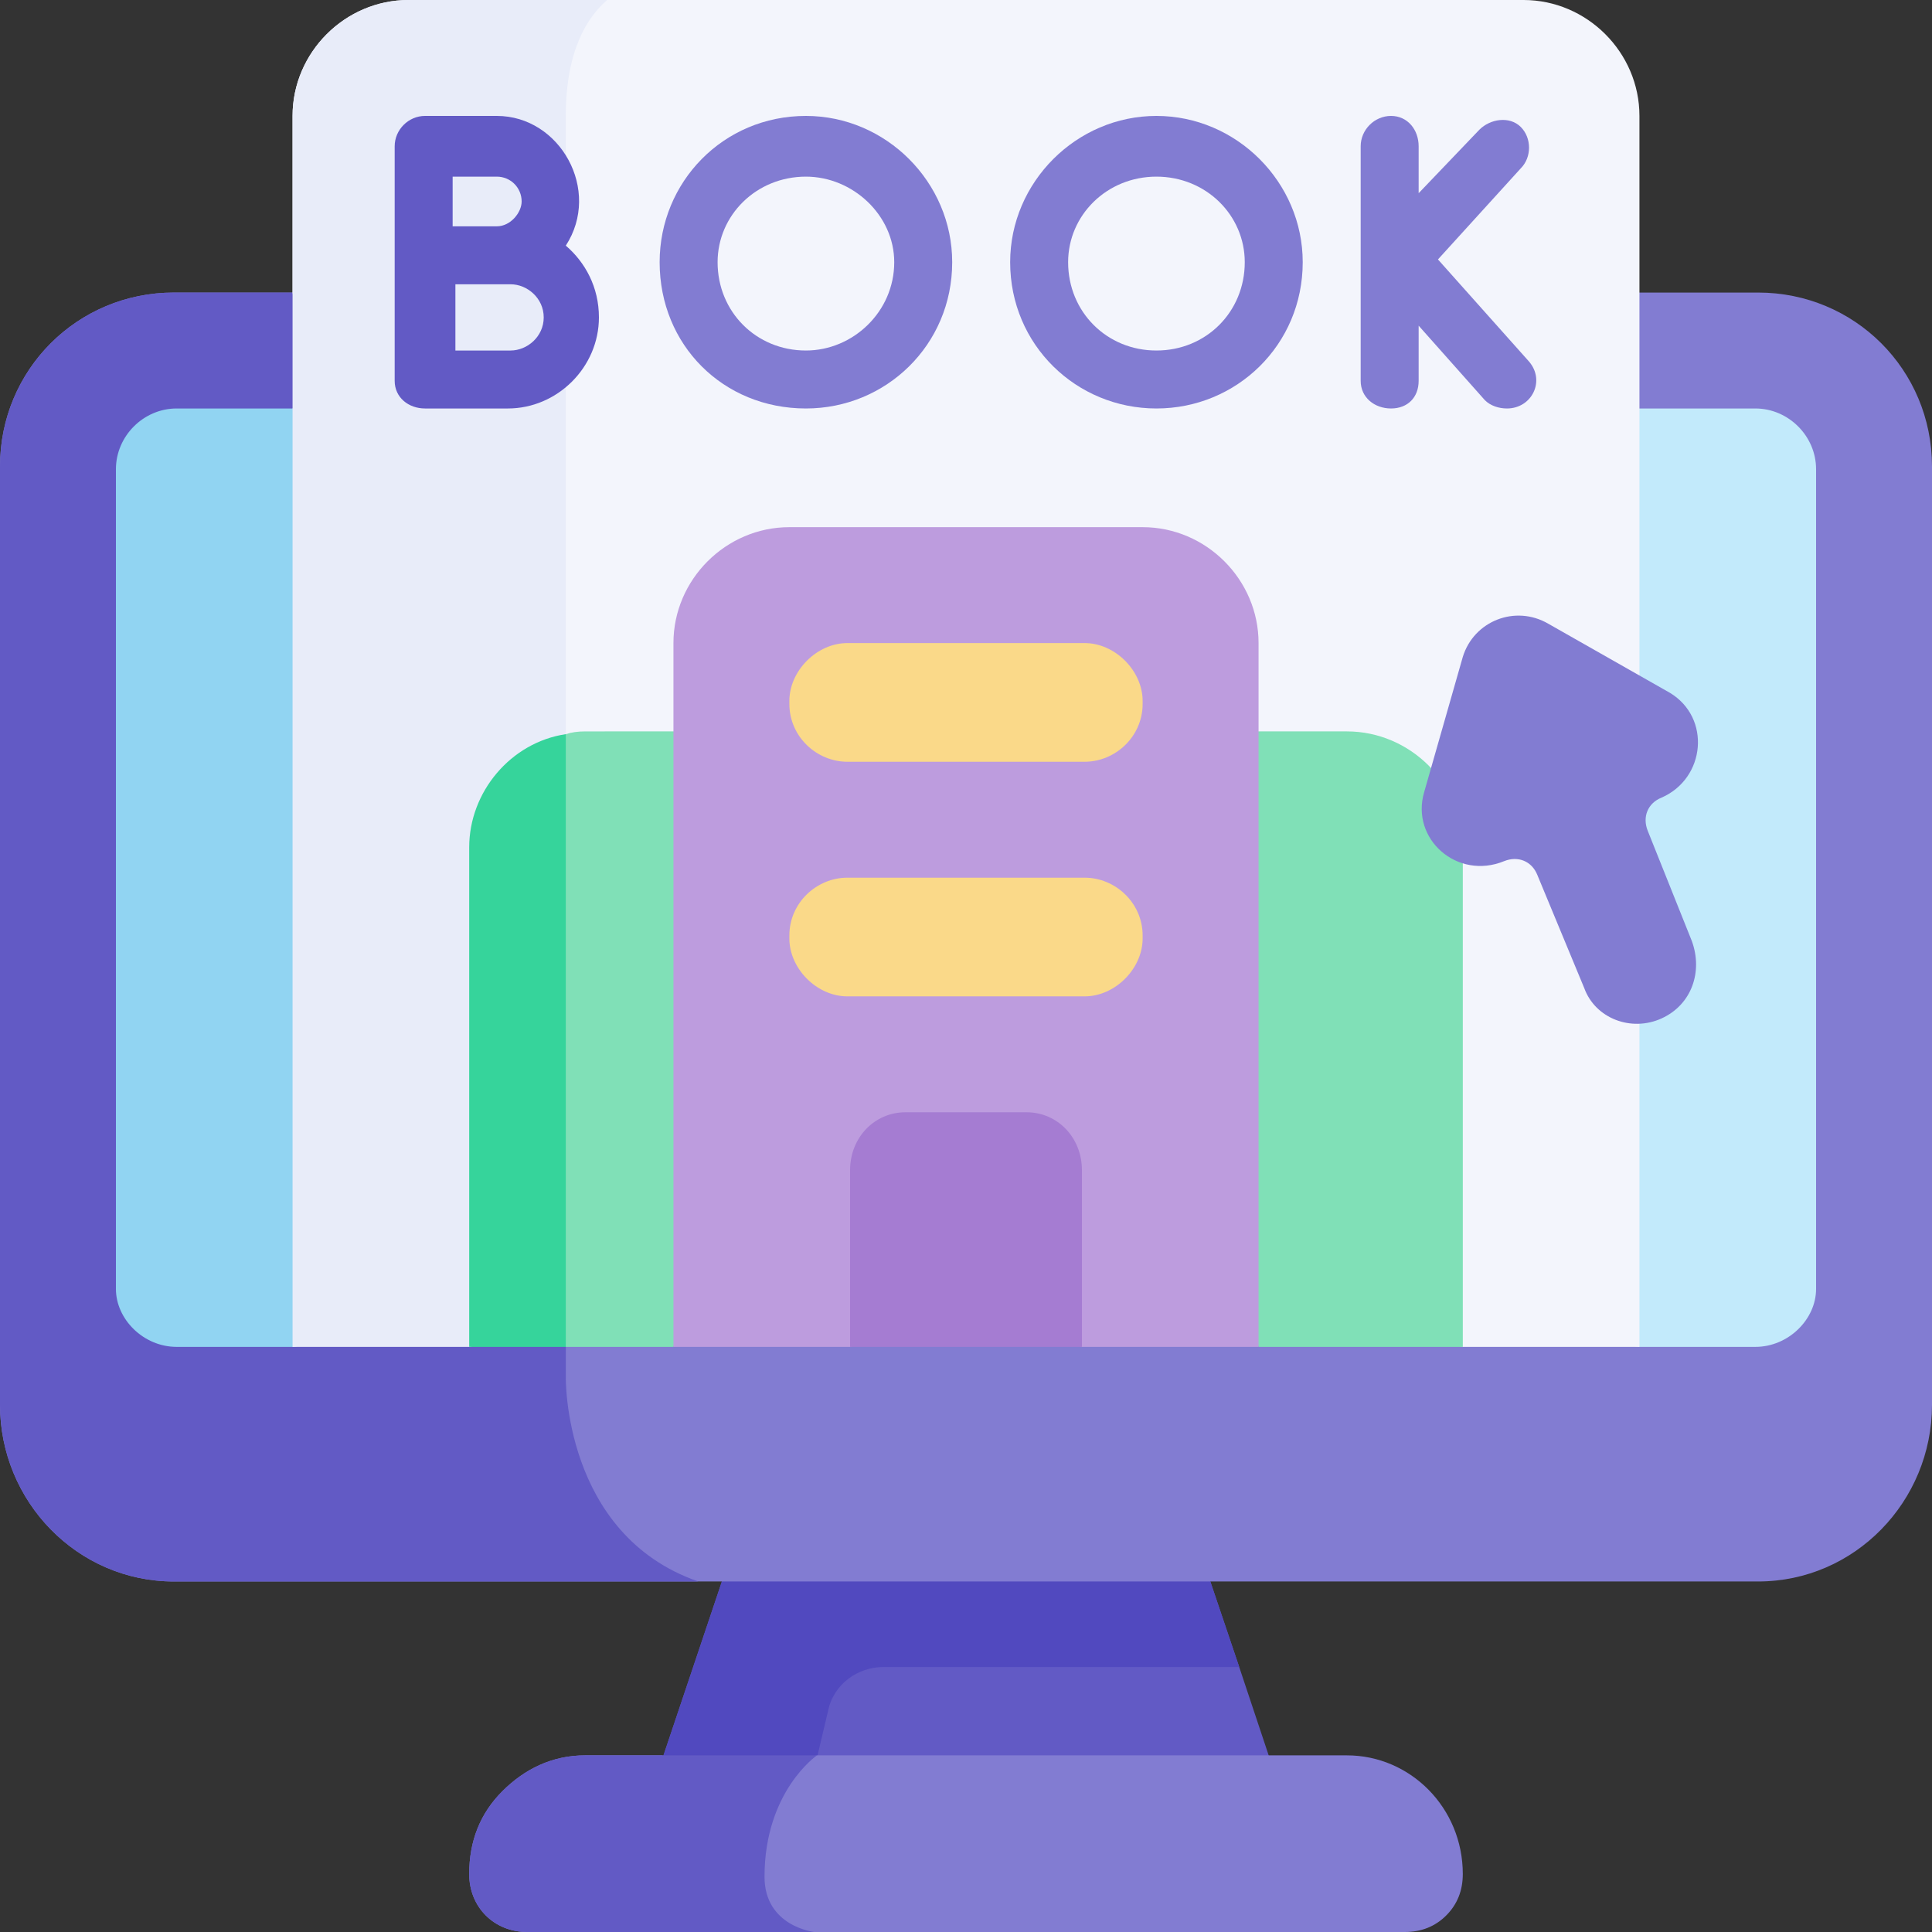 <svg version="1.2" xmlns="http://www.w3.org/2000/svg" viewBox="0 0 70 70" width="70" height="70"><rect x="0" y="0" width="70" height="70" fill="#333333" stroke="none"/><style>.a{fill:#625ac5}.b{fill:#5149bf}.c{fill:#827cd2}.d{fill:#c2eafb}.e{fill:#91d4f2}.f{fill:#f3f5fc}.g{fill:#e8ecf9}.h{fill:#80e0b7}.i{fill:#36d49b}.j{fill:#bd9cde}.k{fill:#fad989}.l{fill:#a57cd2}</style><path class="a" d="m46.7 65.8h-23.4l4.3-12.8h14.8l2.5 7.4z"/><path class="b" d="m44.9 60.4h-12.9c-0.9 0-1.8 0.6-2 1.6l-0.9 3.8h-5.8l4.3-12.8h14.8z"/><path class="c" d="m70 16.9v34c0 3.5-2.8 6.4-6.3 6.4h-57.4c-3.5 0-6.3-2.9-6.3-6.4v-34c0-3.5 2.8-6.3 6.3-6.3h57.4c3.5 0 6.3 2.8 6.3 6.3z"/><path class="a" d="m25.3 57.3h-19c-3.5 0-6.3-2.9-6.3-6.4v-34c0-3.5 2.8-6.3 6.3-6.3h14.2v39.3c0 0-0.1 5.7 4.8 7.4z"/><path class="d" d="m65.8 17v29.7c0 1.1-1 2.1-2.2 2.1h-4.2l-24.4-3.4-14.5 2-9.9 1.4-3.3-14.6 3.3-19.4h53c1.2 0 2.2 1 2.2 2.2z"/><path class="e" d="m20.5 14.8v32.6l-9.9 1.4h-4.2c-1.2 0-2.2-1-2.2-2.1v-29.7c0-1.2 1-2.2 2.2-2.2 0 0 14.1 0 14.1 0z"/><path class="c" d="m53 67.9c0 0.6-0.2 1.1-0.6 1.5-0.4 0.4-0.9 0.6-1.5 0.6h-31.8c-1.2 0-2.1-0.9-2.1-2.1 0-1.2 0.4-2.2 1.2-3 0.8-0.8 1.8-1.3 3-1.3h2.8l1.6 1 4-1h19.2c2.3 0 4.2 1.9 4.2 4.3z"/><path class="a" d="m29.5 70h-10.4c-1.2 0-2.1-0.9-2.1-2.1 0-1.2 0.4-2.2 1.2-3 0.8-0.8 1.8-1.3 3-1.3h8.4c0 0-1.9 1.3-1.9 4.4 0 1.8 1.8 2 1.8 2z"/><path class="f" d="m59.4 4.2v44.6h-6.4l-18.8-3.7-13.7 2.9-3.5 0.8-6.4-38.2v-6.4c0-2.3 1.9-4.2 4.2-4.2h40.4c2.3 0 4.2 1.9 4.2 4.2z"/><path class="g" d="m22 0c-0.7 0.6-1.5 1.8-1.5 4.2v43.8l-3.5 0.8h-6.4v-44.6c0-2.3 1.9-4.2 4.2-4.2z"/><path class="h" d="m53 48.8h-7.4l-7.4-22.3h10.6c2.3 0 4.2 1.9 4.2 4.2z"/><path class="h" d="m31.8 26.5l-7.4 22.3h-3.9l-2-9.5 2-12.7q0.3-0.1 0.7-0.1z"/><path class="i" d="m20.5 26.6v22.2h-3.5v-18.1c0-2 1.5-3.8 3.5-4.1z"/><path class="j" d="m45.6 23.3v25.5h-6.4l-4.2-1.4-4.2 1.4h-6.4v-25.5c0-2.3 1.9-4.2 4.2-4.2h12.8c2.3 0 4.2 1.9 4.2 4.2z"/><path class="k" d="m39.3 27.6h-8.6c-1.1 0-2.1-0.9-2.1-2.1v-0.1c0-1.1 1-2.1 2.1-2.1h8.6c1.1 0 2.1 1 2.1 2.1v0.1c0 1.2-1 2.1-2.1 2.1z"/><path class="k" d="m39.3 36.1h-8.6c-1.1 0-2.1-1-2.1-2.1v-0.1c0-1.2 1-2.1 2.1-2.1h8.6c1.1 0 2.1 0.9 2.1 2.1v0.1c0 1.1-1 2.1-2.1 2.1z"/><path class="l" d="m39.2 48.8h-8.4v-6.4c0-1.2 0.9-2.1 2-2.1h4.4c1.1 0 2 0.9 2 2.1 0 0 0 6.4 0 6.4z"/><path class="c" d="m60.2 28.9c-0.5 0.2-0.7 0.7-0.5 1.2l1.6 4c0.4 1.1 0 2.3-1.1 2.8-1.1 0.5-2.4 0-2.8-1.1l-1.7-4.1c-0.2-0.5-0.7-0.7-1.2-0.5-1.7 0.7-3.4-0.8-2.9-2.5l1.4-4.9c0.4-1.3 1.9-1.9 3.1-1.2l4.4 2.5c1.5 0.9 1.3 3.1-0.3 3.8z"/><path class="a" d="m20.5 8.9c1.3-2-0.2-4.7-2.5-4.7h-2.6c-0.6 0-1.1 0.5-1.1 1.1v8.5c0 0.6 0.5 1 1.1 1 0 0 3 0 3 0 1.8 0 3.3-1.5 3.3-3.3 0-1.1-0.5-2-1.2-2.6zm-2.5-2.5c0.5 0 0.9 0.4 0.9 0.9 0 0.4-0.4 0.9-0.9 0.9h-1.6v-1.8zm0.5 6.3h-2v-2.4h2c0.6 0 1.2 0.5 1.2 1.2 0 0.7-0.6 1.2-1.2 1.2z"/><path class="c" d="m55.4 13.1l-3.3-3.7 3-3.3c0.4-0.4 0.4-1.1 0-1.5-0.4-0.4-1.1-0.3-1.5 0.1l-2.2 2.3v-1.7c0-0.6-0.4-1.1-1-1.1-0.6 0-1.1 0.5-1.1 1.1v8.5c0 0.6 0.5 1 1.1 1 0.6 0 1-0.4 1-1v-2l2.4 2.7c0.2 0.2 0.5 0.3 0.8 0.3 0.9 0 1.4-1 0.8-1.7z"/><path class="c" d="m29.2 4.2c-3 0-5.3 2.4-5.3 5.3 0 3 2.3 5.3 5.3 5.3 2.9 0 5.3-2.3 5.3-5.3 0-2.9-2.4-5.3-5.3-5.3zm0 8.5c-1.8 0-3.2-1.4-3.2-3.2 0-1.7 1.4-3.1 3.2-3.1 1.7 0 3.2 1.4 3.2 3.1 0 1.8-1.5 3.2-3.2 3.2z"/><path class="c" d="m41.9 4.2c-2.9 0-5.3 2.4-5.3 5.3 0 3 2.4 5.3 5.3 5.3 2.9 0 5.3-2.3 5.3-5.3 0-2.9-2.4-5.3-5.3-5.3zm0 8.5c-1.8 0-3.2-1.4-3.2-3.2 0-1.7 1.4-3.1 3.2-3.1 1.8 0 3.2 1.4 3.2 3.1 0 1.8-1.4 3.2-3.2 3.2z"/></svg>